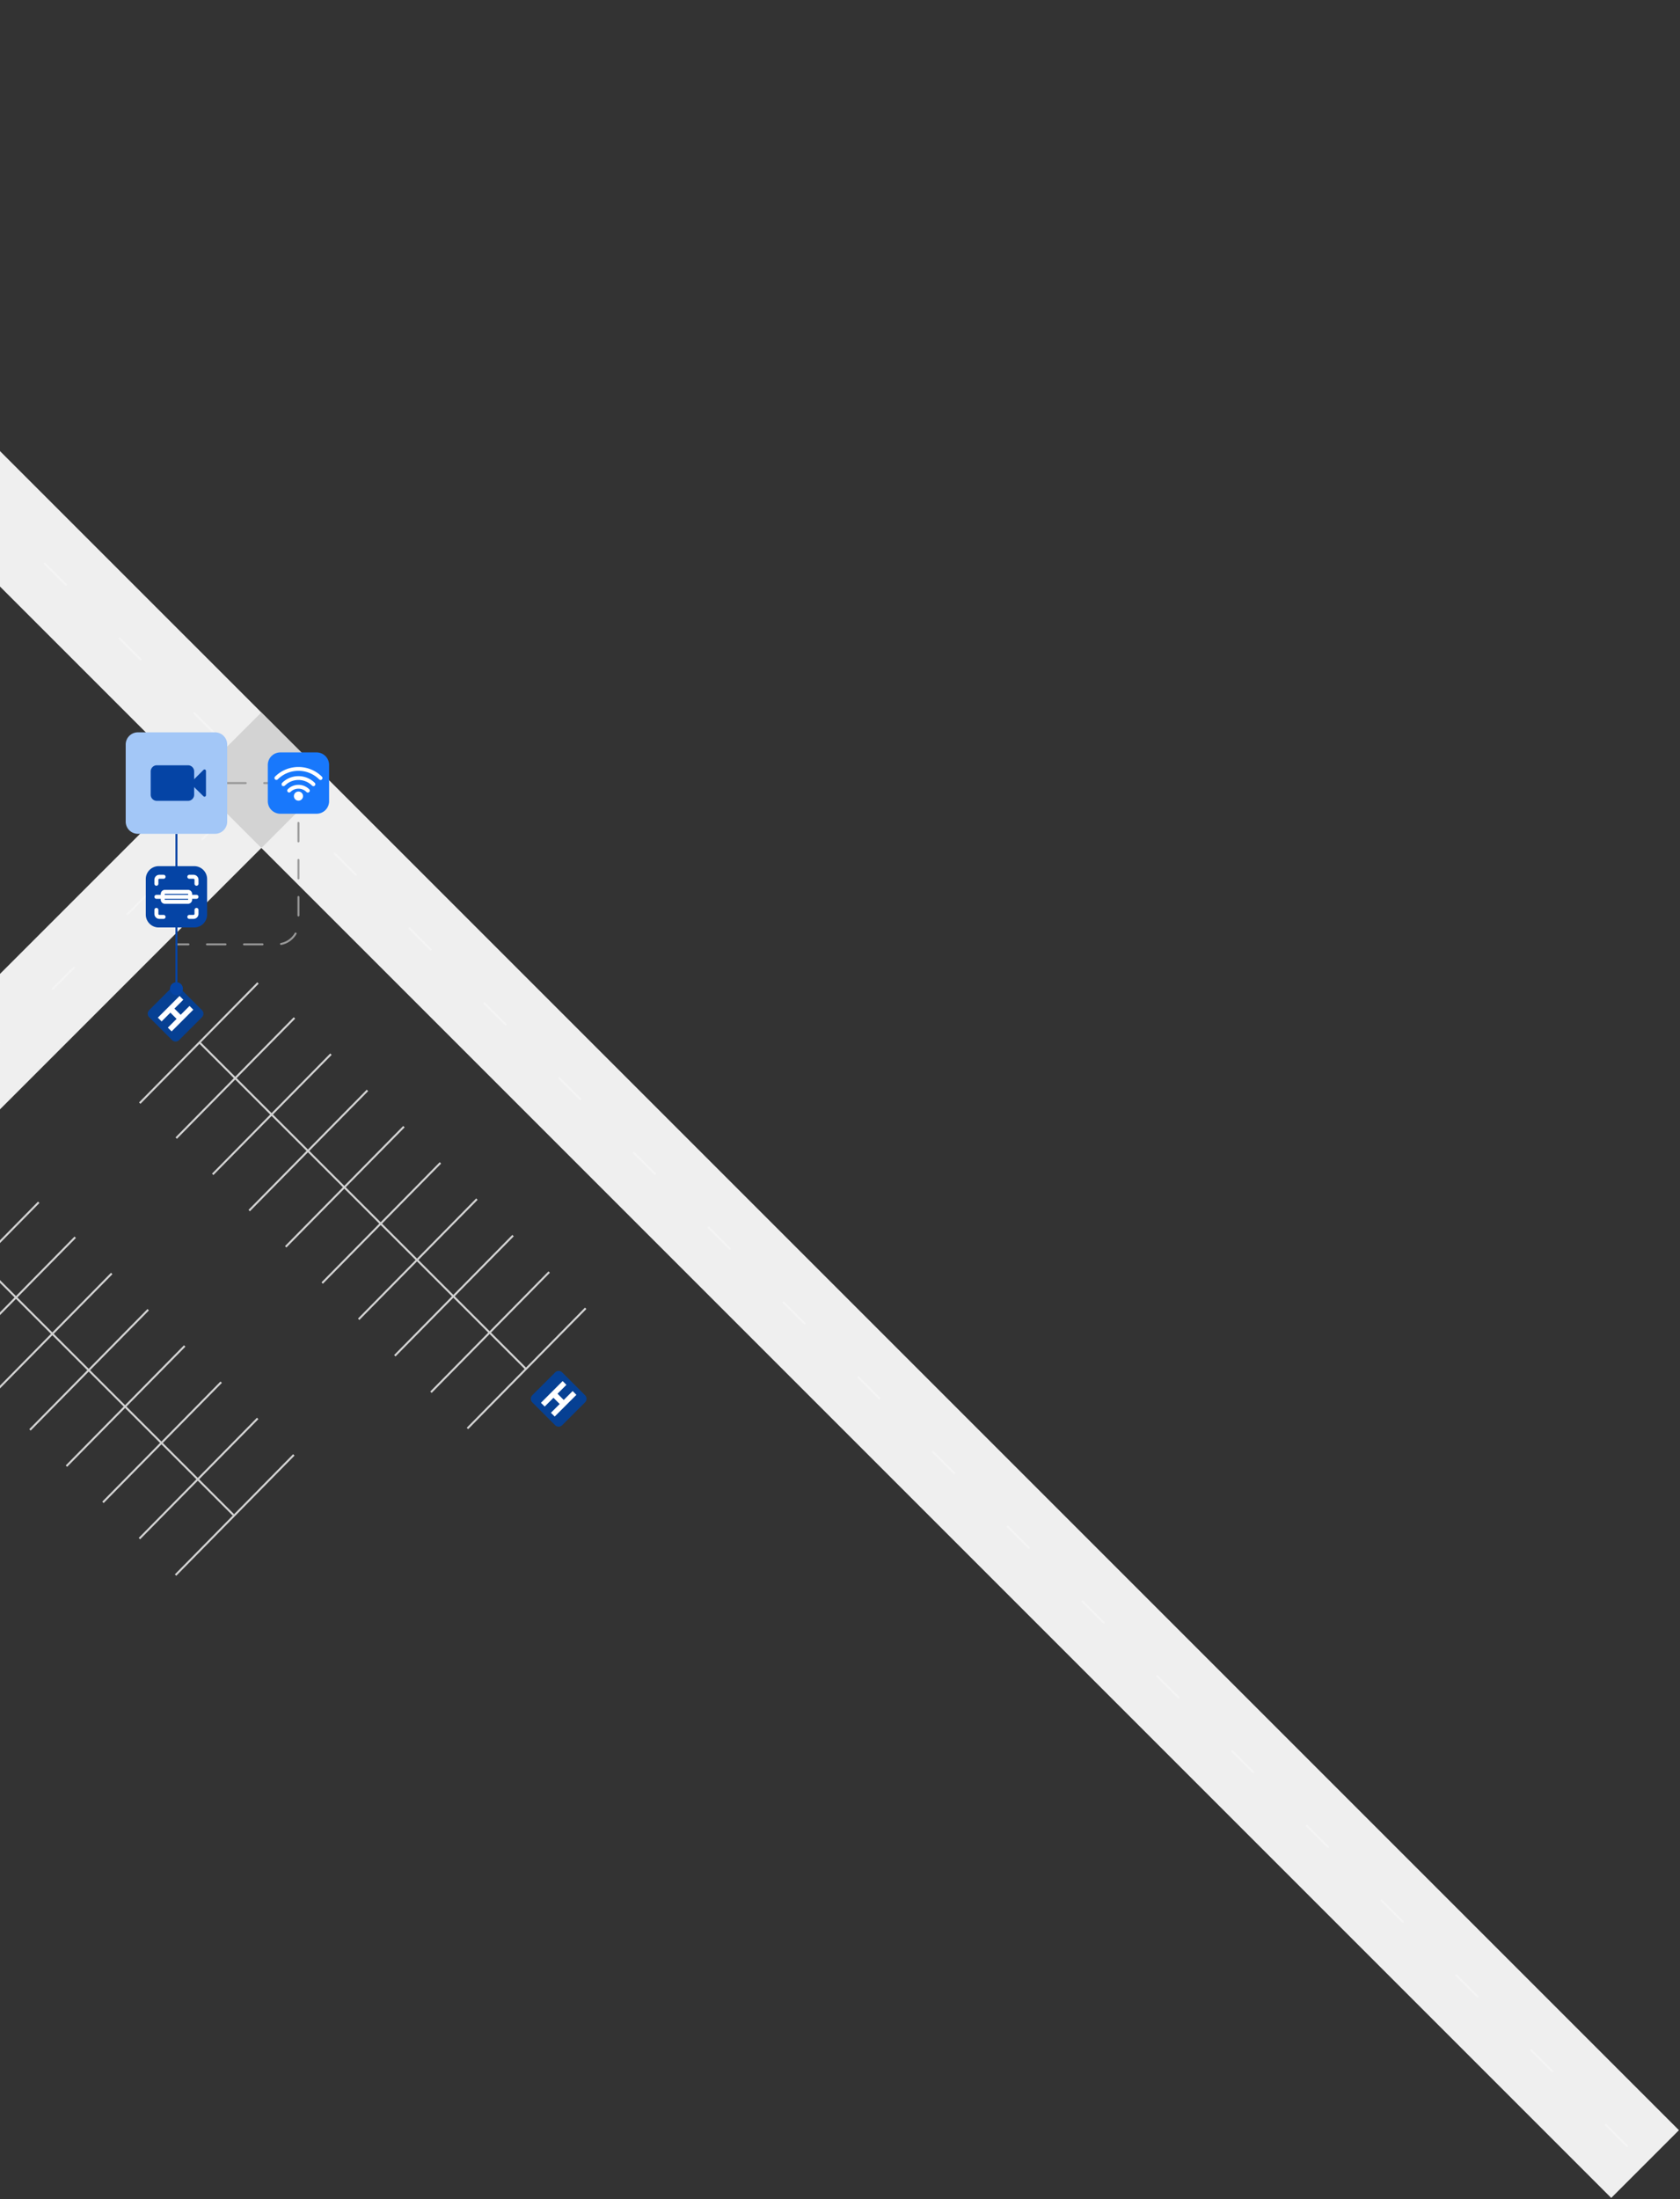 <svg xmlns="http://www.w3.org/2000/svg" fill="none" viewBox="0 0 842 1102"><rect x="0" y="0" width="842" height="1102" fill="#333333" stroke="none"/><path stroke="#EFEFEF" stroke-width="48" d="M147.5 374.5l-315 315"/><path stroke="#fff" stroke-dasharray="15 38" stroke-linecap="round" stroke-miterlimit="10" d="M112 410l-302.5 302.5" opacity=".3"/><path stroke="#EFEFEF" stroke-width="48" d="M824.5 1084.5L-242.501 17.5"/><path stroke="#fff" stroke-dasharray="15 38" stroke-linecap="round" stroke-miterlimit="10" d="M815.5 1075.5l-658.001-658" opacity=".3"/><path stroke="#fff" stroke-dasharray="15 38" stroke-linecap="round" stroke-miterlimit="10" d="M107.999 368l-301-301" opacity=".3"/><g style="mix-blend-mode:multiply"><path stroke="#D3D3D3" stroke-width="48" d="M147.999 408L114 374"/></g><path stroke="#D3D3D3" d="M-9.705 632.5L117 759.205"/><path stroke="#D3D3D3" d="M0-.5h84.487" transform="scale(.992 1.008) rotate(-45 774.168 376.978)"/><path stroke="#D3D3D3" d="M0-.5h84.487" transform="scale(.992 1.008) rotate(-45 804.364 363.417)"/><path stroke="#D3D3D3" d="M0-.5h84.487" transform="scale(.992 1.008) rotate(-45 835.328 350.17)"/><path stroke="#D3D3D3" d="M0-.5h84.487" transform="scale(.992 1.008) rotate(-45 866.293 336.92)"/><path stroke="#D3D3D3" d="M0-.5h84.487" transform="scale(.992 1.008) rotate(-45 897.256 323.674)"/><path stroke="#D3D3D3" d="M0-.5h84.487" transform="scale(.992 1.008) rotate(-45 928.222 310.426)"/><path stroke="#D3D3D3" d="M0-.5h84.487" transform="scale(.992 1.008) rotate(-45 959.184 297.183)"/><path stroke="#D3D3D3" d="M0-.5h84.487" transform="scale(.992 1.008) rotate(-45 990.202 284.21)"/><path fill="#064093" d="M293.226 699.226l-11.452-11.452a2.508 2.508 0 00-3.548 0l-11.452 11.452c-.98.98-.98 2.568 0 3.548l11.452 11.452c.98.98 2.568.98 3.548 0l11.452-11.452c.98-.98.98-2.568 0-3.548z"/><path fill="#fff" d="M286.996 697.123l-4.451 4.451-3.121-3.12 4.451-4.451-1.887-1.888-10.875 10.875 1.888 1.887 4.391-4.391 3.121 3.12-4.392 4.392 1.888 1.887 10.874-10.874-1.887-1.888z"/><path stroke="#D3D3D3" d="M100.188 522.609L263.839 686.26"/><path stroke="#D3D3D3" d="M0-.5h84.487" transform="scale(.992 1.008) rotate(-45 697.934 188.75)"/><path stroke="#D3D3D3" d="M0-.5h84.487" transform="scale(.992 1.008) rotate(-45 728.13 175.19)"/><path stroke="#D3D3D3" d="M0-.5h84.487" transform="scale(.992 1.008) rotate(-45 759.095 161.941)"/><path stroke="#D3D3D3" d="M0-.5h84.487" transform="scale(.992 1.008) rotate(-45 790.06 148.691)"/><path stroke="#D3D3D3" d="M0-.5h84.487" transform="scale(.992 1.008) rotate(-45 821.024 135.446)"/><path stroke="#D3D3D3" d="M0-.5h84.487" transform="scale(.992 1.008) rotate(-45 851.988 122.198)"/><path stroke="#D3D3D3" d="M0-.5h84.487" transform="scale(.992 1.008) rotate(-45 882.95 108.955)"/><path stroke="#D3D3D3" d="M0-.5h84.487" transform="scale(.992 1.008) rotate(-45 913.969 95.984)"/><path stroke="#D3D3D3" d="M0-.5h84.487" transform="scale(.992 1.008) rotate(-45 944.985 83.009)"/><path stroke="#D3D3D3" d="M0-.5h84.487" transform="scale(.992 1.008) rotate(-45 975.948 69.763)"/><path fill="#064093" d="M101.226 506.226l-11.453-11.452a2.507 2.507 0 00-3.546 0l-11.454 11.452a2.51 2.51 0 000 3.548l11.454 11.452c.979.98 2.567.98 3.546 0l11.453-11.452c.98-.98.98-2.568 0-3.548z"/><path fill="#fff" d="M94.996 504.123l-4.451 4.451-3.12-3.12 4.45-4.451-1.887-1.888-10.875 10.875 1.888 1.887 4.391-4.391 3.12 3.12-4.39 4.392 1.887 1.887 10.874-10.874-1.887-1.888z"/><path stroke="#999" stroke-dasharray="9.28 9.28" stroke-linecap="round" stroke-miterlimit="10" d="M113.863 392.432h35.722v70.042c0 5.95-4.829 10.779-10.779 10.779H88.432"/><path stroke="#0544A5" stroke-miterlimit="10" d="M88.432 495.66v-77.797"/><path fill="#0544A5" d="M88.432 498.736a3.24 3.24 0 100-6.482 3.24 3.24 0 000 6.482z"/><path fill="#A3C7F7" d="M107.748 367H69.115A6.115 6.115 0 0063 373.115v38.633a6.115 6.115 0 006.115 6.115h38.633a6.115 6.115 0 006.115-6.115v-38.633a6.115 6.115 0 00-6.115-6.115z"/><path fill="#0544A5" d="M95.324 392.489l6.654-6.654a.735.735 0 011.257.524v12.159c0 .654-.79.985-1.257.525l-6.662-6.547.008-.007z"/><path fill="#0544A5" d="M94.246 383.521H78.587a3.054 3.054 0 00-3.054 3.054v11.706a3.055 3.055 0 003.054 3.054h15.659a3.055 3.055 0 003.054-3.054v-11.706a3.054 3.054 0 00-3.054-3.054z"/><path fill="#0544A5" d="M97.329 434.067H79.536a6.468 6.468 0 00-6.468 6.468v17.793a6.468 6.468 0 006.468 6.467h17.793a6.468 6.468 0 006.467-6.467v-17.793a6.468 6.468 0 00-6.468-6.468z"/><path stroke="#fff" stroke-linecap="round" stroke-miterlimit="10" stroke-width="2" d="M94.225 446.944H82.641c-.591 0-1.07.48-1.07 1.071v2.846c0 .591.479 1.07 1.07 1.07h11.584a1.07 1.07 0 001.07-1.07v-2.846a1.07 1.07 0 00-1.07-1.071z"/><path stroke="#fff" stroke-linecap="round" stroke-miterlimit="10" stroke-width="2" d="M78.38 442.877v-1.983a1.51 1.51 0 011.51-1.509h2.084"/><path stroke="#fff" stroke-linecap="round" stroke-miterlimit="10" stroke-width="2" d="M98.488 442.877v-1.983a1.51 1.51 0 00-1.51-1.509h-2.084"/><path stroke="#fff" stroke-linecap="round" stroke-miterlimit="10" stroke-width="2" d="M98.488 455.999v1.983a1.51 1.51 0 01-1.51 1.509h-2.084"/><path stroke="#fff" stroke-linecap="round" stroke-miterlimit="10" stroke-width="2" d="M78.38 455.999v1.983a1.51 1.51 0 001.51 1.509h2.084"/><path stroke="#fff" stroke-linecap="round" stroke-miterlimit="10" stroke-width="2" d="M78.38 449.438h20.108"/><path fill="#1878FC" d="M158.661 377.067h-18.152a6.288 6.288 0 00-6.288 6.288v18.152a6.288 6.288 0 006.288 6.288h18.152a6.287 6.287 0 006.287-6.288v-18.152a6.288 6.288 0 00-6.287-6.288z"/><path fill="#fff" stroke="#fff" stroke-miterlimit="10" d="M160.659 390.376a.46.46 0 01-.331-.136c-5.928-5.929-15.572-5.929-21.5 0a.464.464 0 01-.654-.654c6.288-6.288 16.528-6.288 22.816 0a.465.465 0 010 .654.46.46 0 01-.331.136z"/><path fill="#fff" stroke="#fff" stroke-miterlimit="10" d="M157.096 393.488a.457.457 0 01-.331-.137c-3.96-3.959-10.405-3.959-14.365 0a.464.464 0 01-.654-.654c4.319-4.319 11.354-4.319 15.68 0a.464.464 0 01-.33.791z"/><path fill="#fff" stroke="#fff" stroke-miterlimit="10" d="M154.285 396.686a.453.453 0 01-.33-.137 6.138 6.138 0 00-4.369-1.81 6.153 6.153 0 00-4.369 1.81.464.464 0 01-.654-.654 7.075 7.075 0 015.03-2.083c1.897 0 3.686.74 5.03 2.083a.464.464 0 01-.33.791h-.008z"/><path fill="#fff" stroke="#fff" stroke-miterlimit="10" d="M149.585 400.746a1.782 1.782 0 100-3.564 1.782 1.782 0 000 3.564z"/></svg>